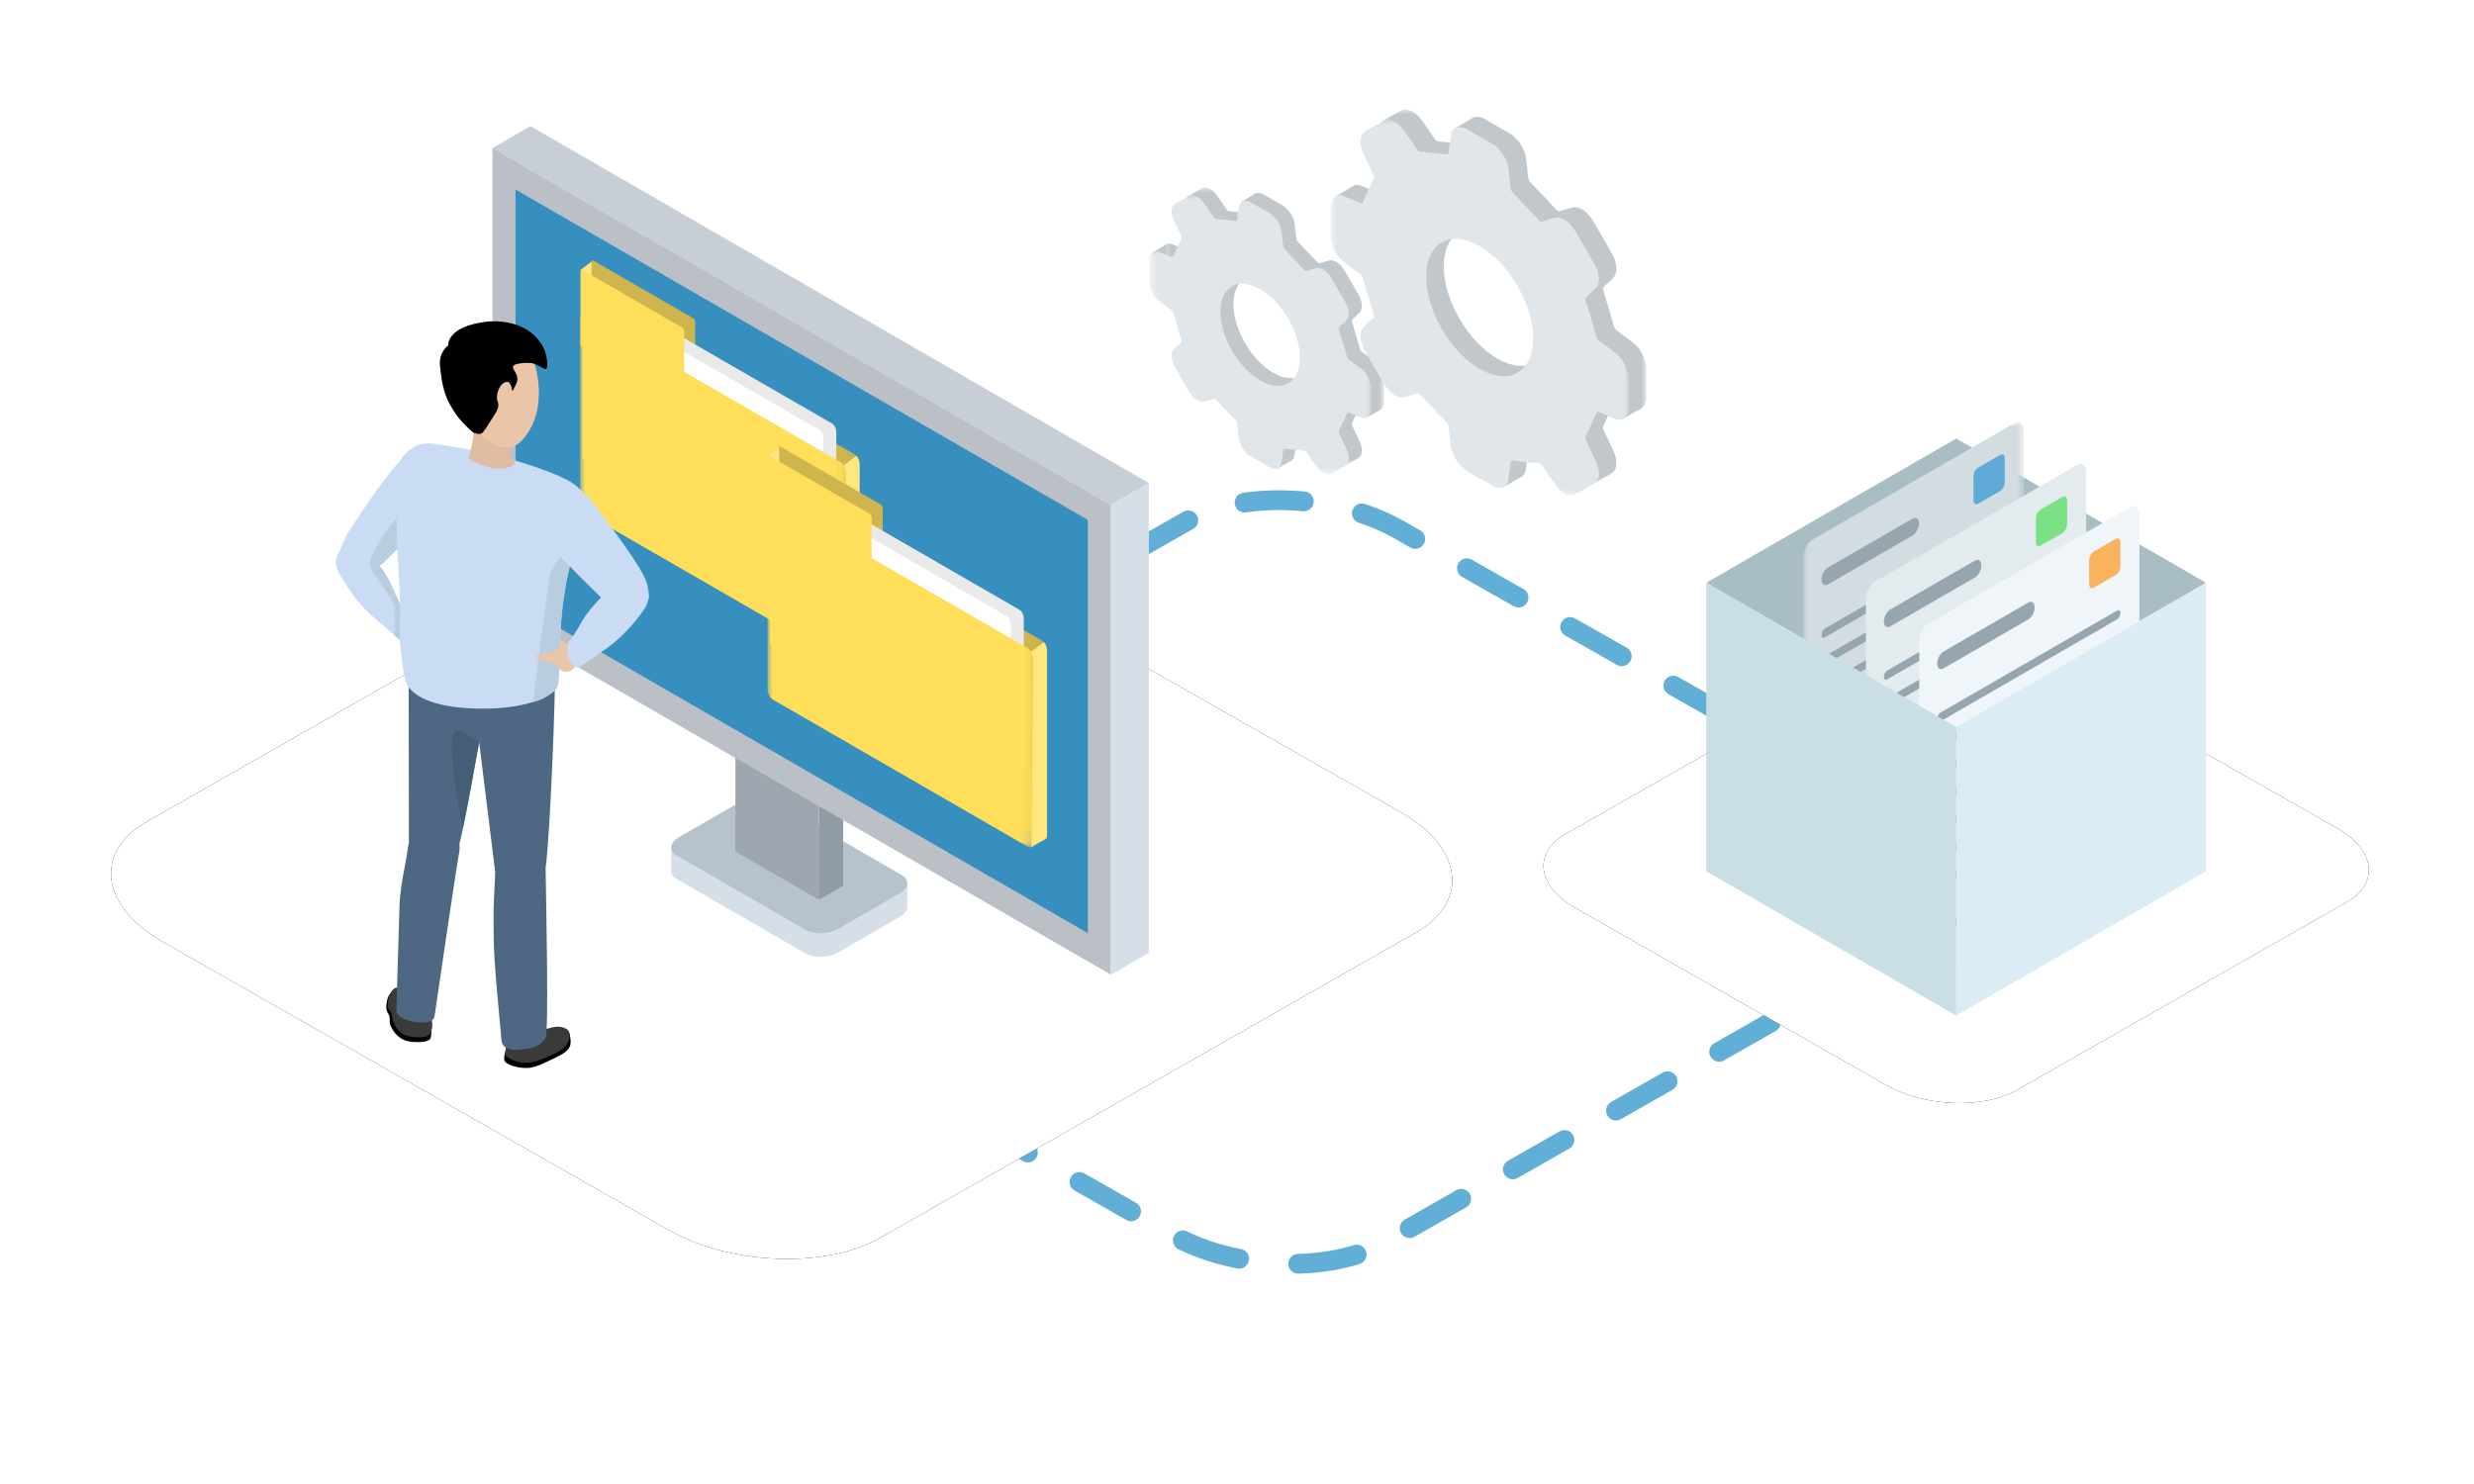 <svg xmlns="http://www.w3.org/2000/svg" xmlns:xlink="http://www.w3.org/1999/xlink" width="250" height="150" viewBox="0 0 250 150"><defs><polygon id="c" points="0 0 26.839 0 26.839 35.073 0 35.073"/><polygon id="e" points="0 0 26.839 0 26.839 35.073 0 35.073"/><polygon id="g" points="0 0 26.839 0 26.839 35.073 0 35.073"/><polygon id="i" points="0 0 26.839 0 26.839 35.073 0 35.073"/><polygon id="m" points="0 0 22.252 0 22.252 48.256 0 48.256"/><polygon id="o" points="0 0 22.382 0 22.382 28.222 0 28.222"/><polygon id="q" points="0 0 22.382 0 22.382 28.222 0 28.222"/><polygon id="s" points="0 0 30.1 0 30.1 37.953 0 37.953"/><polygon id="u" points="0 0 30.1 0 30.1 37.953 0 37.953"/><filter id="b" width="126.6%" height="146.6%" x="-13.3%" y="-23.3%" filterUnits="objectBoundingBox"><feOffset in="SourceAlpha" result="shadowOffsetOuter1"/><feGaussianBlur in="shadowOffsetOuter1" result="shadowBlurOuter1" stdDeviation="6"/><feColorMatrix in="shadowBlurOuter1" values="0 0 0 0 0.216 0 0 0 0 0.561 0 0 0 0 0.749 0 0 0 0.15 0"/></filter><filter id="l" width="143.2%" height="175.8%" x="-21.6%" y="-37.9%" filterUnits="objectBoundingBox"><feOffset in="SourceAlpha" result="shadowOffsetOuter1"/><feGaussianBlur in="shadowOffsetOuter1" result="shadowBlurOuter1" stdDeviation="6"/><feColorMatrix in="shadowBlurOuter1" values="0 0 0 0 0.216 0 0 0 0 0.561 0 0 0 0 0.749 0 0 0 0.15 0"/></filter><path id="a" d="M16.462,95.198 L67.471,124.273 C73.72,127.874 83.405,128.265 88.904,125.137 L143.058,94.272 C148.535,91.144 147.848,85.691 141.516,82.07 L90.445,53.036 C84.092,49.435 74.511,49.044 69.012,52.172 L14.859,83.037 C9.464,86.124 10.13,91.576 16.462,95.198 Z"/><path id="k" d="M159.199,91.777 L190.587,109.668 C194.432,111.884 200.392,112.124 203.776,110.2 L237.1,91.207 C240.471,89.282 240.048,85.927 236.151,83.698 L204.724,65.832 C200.815,63.616 194.919,63.376 191.536,65.3 L158.212,84.293 C154.892,86.193 155.302,89.548 159.199,91.777 Z"/></defs><g fill="none" fill-rule="evenodd"><rect width="250" height="150"/><path stroke="#61AFD6" stroke-dasharray="6" stroke-linecap="round" stroke-linejoin="round" stroke-width="2" d="M67.382,95.698 L118.391,124.773 C124.639,128.374 134.324,128.765 139.823,125.637 L193.977,94.772 C199.455,91.644 198.768,86.191 192.436,82.57 L141.364,53.536 C135.012,49.935 125.431,49.544 119.932,52.672 L65.778,83.537 C60.383,86.624 61.05,92.076 67.382,95.698 Z"/><use xlink:href="#a" fill="#000" filter="url(#b)"/><use xlink:href="#a" fill="#FFF"/><g transform="translate(49.765 12.75)"><polygon fill="#D6DFE8" points="41.916 78.974 41.916 76.428 40.269 78.06 40.383 80.374"/><path fill="#D6DFE8" d="M31.71,83.661 L18.619,76.103 C17.799,75.63 17.903,74.796 18.849,74.25 L25.068,70.66 C26.013,70.114 27.458,70.053 28.277,70.527 L41.368,78.085 C42.188,78.558 42.084,79.392 41.138,79.938 L34.92,83.528 C33.974,84.074 32.529,84.134 31.71,83.661"/><polygon fill="#D6DFE8" points="18.066 75.317 18.067 72.909 19.902 73.428 19.694 75.317"/><path fill="#B6C3CC" d="M31.71,81.281 L18.619,73.723 C17.799,73.25 17.903,72.416 18.849,71.87 L25.068,68.28 C26.013,67.734 27.458,67.674 28.277,68.147 L41.368,75.705 C42.188,76.178 42.084,77.012 41.138,77.558 L34.92,81.148 C33.974,81.695 32.529,81.754 31.71,81.281"/><polygon fill="#9EA7AF" points="32.987 78.2 24.547 73.327 24.547 54.289 32.987 59.162"/><polygon fill="#909BA3" points="35.44 76.783 32.987 78.2 32.987 59.162 35.44 57.746"/><polygon fill="#C8CED6" points="62.493 38.295 0 2.215 3.837 0 66.33 36.08"/><polygon fill="#BAC0C6" points="62.494 85.768 .001 49.688 .001 2.215 62.494 38.295"/><polygon fill="#378FBF" points="60.164 81.574 2.331 48.184 2.331 6.409 60.164 39.799"/><g transform="translate(8.858 13.58)"><g transform="translate(1.4 4.638)"><mask id="d" fill="#fff"><use xlink:href="#c"/></mask><path fill="#CEB54D" d="M0.53,20.126 L26.309,35.009 C26.602,35.178 26.839,34.999 26.839,34.608 L26.839,15.96 C26.839,15.57 26.602,15.116 26.309,14.947 L0.53,0.064 C0.237,-0.105 0,0.074 0,0.464 L0,19.113 C0,19.503 0.237,19.957 0.53,20.126" mask="url(#d)"/></g><path fill="#FFE780" d="M.037.965 1.306 0C1.306 0 1.488.122 1.597.543 1.643.721 1.641.85 1.641.85L1.641 19.499C1.641 19.499 1.649 19.681 1.581 19.8 1.567 19.824 1.484 19.951 1.396 19.953 1.148 19.958.241 19.991.241 19.991L.241 1.64.037.965ZM26.634 20.71 27.904 19.745C27.904 19.745 28.085 19.867 28.195 20.288 28.241 20.466 28.239 20.595 28.239 20.595L28.239 39.243C28.239 39.243 28.247 39.426 28.179 39.545 28.165 39.569 28.072 39.657 27.994 39.698 27.76 39.817 26.634 40.475 26.634 40.475L26.838 21.384 26.634 20.71Z"/><path fill="#CEB54D" d="M1.364,7.854 L11.424,13.662 C11.538,13.728 11.631,13.658 11.631,13.506 L11.631,6.228 C11.631,6.076 11.538,5.899 11.424,5.833 L1.364,0.025 C1.25,-0.041 1.157,0.029 1.157,0.181 L1.157,7.459 C1.157,7.611 1.25,7.788 1.364,7.854"/><path fill="#EAEAEA" d="M4.541,20.679 L25.454,32.753 C25.691,32.89 25.884,32.745 25.884,32.428 L25.884,17.299 C25.884,16.983 25.691,16.615 25.454,16.478 L4.541,4.404 C4.304,4.267 4.111,4.412 4.111,4.729 L4.111,19.857 C4.111,20.174 4.304,20.542 4.541,20.679"/><path fill="#FFF" d="M3.233,21.311 L24.146,33.385 C24.383,33.522 24.575,33.376 24.575,33.059 L24.575,17.931 C24.575,17.614 24.383,17.246 24.146,17.109 L3.233,5.036 C2.996,4.899 2.803,5.044 2.803,5.361 L2.803,20.489 C2.803,20.806 2.996,21.173 3.233,21.311"/><g transform="translate(0 5.427)"><mask id="f" fill="#fff"><use xlink:href="#e"/></mask><path fill="#FFDF5A" d="M0.53,20.126 L26.309,35.009 C26.602,35.178 26.839,34.999 26.839,34.608 L26.839,15.96 C26.839,15.57 26.602,15.116 26.309,14.947 L0.53,0.064 C0.237,-0.105 -0,0.074 -0,0.464 L-0,19.113 C-0,19.503 0.237,19.957 0.53,20.126" mask="url(#f)"/></g><path fill="#FFDF5A" d="M0.244,8.796 L10.303,14.604 C10.418,14.67 10.511,14.6 10.511,14.448 L10.511,7.17 C10.511,7.018 10.418,6.841 10.303,6.775 L0.244,0.967 C0.129,0.901 0.037,0.971 0.037,1.123 L0.037,8.401 C0.037,8.553 0.129,8.73 0.244,8.796"/></g><g transform="translate(27.802 32.409)"><g transform="translate(1.4 4.638)"><mask id="h" fill="#fff"><use xlink:href="#g"/></mask><path fill="#CEB54D" d="M0.53,20.126 L26.309,35.009 C26.602,35.178 26.839,34.999 26.839,34.608 L26.839,15.96 C26.839,15.57 26.602,15.116 26.309,14.947 L0.53,0.064 C0.237,-0.105 0,0.074 0,0.464 L0,19.113 C0,19.503 0.237,19.957 0.53,20.126" mask="url(#h)"/></g><path fill="#FFE780" d="M.037.965 1.306 0C1.306 0 1.488.122 1.597.543 1.643.721 1.641.85 1.641.85L1.641 19.499C1.641 19.499 1.649 19.681 1.581 19.8 1.567 19.824 1.484 19.951 1.396 19.953 1.148 19.958.241 19.991.241 19.991L.241 1.64.037.965ZM26.634 20.71 27.904 19.745C27.904 19.745 28.085 19.867 28.195 20.288 28.241 20.466 28.239 20.595 28.239 20.595L28.239 39.243C28.239 39.243 28.247 39.426 28.179 39.545 28.165 39.569 28.072 39.657 27.994 39.698 27.76 39.817 26.634 40.475 26.634 40.475L26.838 21.384 26.634 20.71Z"/><path fill="#CEB54D" d="M1.364,7.854 L11.424,13.662 C11.538,13.728 11.631,13.658 11.631,13.506 L11.631,6.228 C11.631,6.076 11.538,5.899 11.424,5.833 L1.364,0.025 C1.25,-0.041 1.157,0.029 1.157,0.181 L1.157,7.459 C1.157,7.611 1.25,7.788 1.364,7.854"/><path fill="#EAEAEA" d="M4.541,20.679 L25.454,32.753 C25.691,32.89 25.884,32.745 25.884,32.428 L25.884,17.299 C25.884,16.983 25.691,16.615 25.454,16.478 L4.541,4.404 C4.304,4.267 4.111,4.412 4.111,4.729 L4.111,19.857 C4.111,20.174 4.304,20.542 4.541,20.679"/><path fill="#FFF" d="M3.233,21.311 L24.146,33.385 C24.383,33.522 24.575,33.376 24.575,33.059 L24.575,17.931 C24.575,17.614 24.383,17.246 24.146,17.109 L3.233,5.036 C2.996,4.899 2.803,5.044 2.803,5.361 L2.803,20.489 C2.803,20.806 2.996,21.173 3.233,21.311"/><g transform="translate(0 5.427)"><mask id="j" fill="#fff"><use xlink:href="#i"/></mask><path fill="#FFDF5A" d="M0.53,20.126 L26.309,35.009 C26.602,35.178 26.839,34.999 26.839,34.608 L26.839,15.96 C26.839,15.57 26.602,15.116 26.309,14.947 L0.53,0.064 C0.237,-0.105 -0,0.074 -0,0.464 L-0,19.113 C-0,19.503 0.237,19.957 0.53,20.126" mask="url(#j)"/></g><path fill="#FFDF5A" d="M0.244,8.796 L10.303,14.604 C10.418,14.67 10.511,14.6 10.511,14.448 L10.511,7.17 C10.511,7.018 10.418,6.841 10.303,6.775 L0.244,0.967 C0.129,0.901 0.037,0.971 0.037,1.123 L0.037,8.401 C0.037,8.553 0.129,8.73 0.244,8.796"/></g><polygon fill="#D6DFE8" points="66.33 83.552 62.492 85.768 62.492 38.295 66.33 36.08"/></g><g transform="translate(33.942 32.476)"><path fill="#000" d="M6.697,0.887 L6.59,0.323 C6.59,0.323 6.524,0.405 6.44,0.519 C6.093,0.205 5.45,-0.116 4.866,0.041 C4.039,0.266 3.816,0.295 2.975,0.295 C1.966,0.296 1.347,0.347 0.835,0.898 C0.323,1.449 -0.223,2.878 0.094,3.238 C0.435,3.625 1.549,3.933 2.489,3.865 C3.296,3.806 4.442,3.174 5.202,2.822 C6.863,2.054 6.75,1.47 6.697,0.887" transform="translate(17.002 71.602)"/><path fill="#3A3A3A" d="M22.23,73.96 C21.472,74.314 20.282,74.888 19.476,74.946 C18.536,75.014 17.541,74.649 17.2,74.262 C16.883,73.902 17.433,72.768 17.673,72.185 C17.957,71.493 18.972,71.625 19.981,71.625 C20.822,71.624 21.045,71.595 21.873,71.371 C22.712,71.144 23.463,71.506 23.56,71.801 C23.696,72.212 23.698,73.274 22.23,73.96"/><path fill="#EAC5A7" d="M20.097,71.303 C20.097,71.744 20.157,72.468 19.711,72.749 C19.711,72.749 18.167,73.318 17.847,72.477 C17.739,72.194 17.489,70.788 17.446,70.367 C17.402,69.935 19.988,69.271 20.057,69.563 C20.1,69.742 20.096,70.688 20.097,71.303"/><path fill="#000" d="M5.415,68.063 L5.753,67.629 C5.753,67.629 5.996,67.679 5.977,67.782 C6.444,67.818 6.776,68.089 7.084,68.49 C7.522,69.059 7.662,69.197 8.264,69.662 C8.987,70.22 9.796,70.649 9.706,71.197 C9.616,71.736 9.682,72.424 9.48,72.587 C9.183,72.828 8.714,72.861 8.274,72.856 C7.746,72.851 6.961,72.852 6.334,72.298 C6.004,72.006 5.828,71.824 5.552,71.269 C5.322,70.808 5.536,70.562 5.383,70.168 C5.295,69.941 5.225,69.928 5.126,69.622 C5.035,69.341 5.142,68.37 5.415,68.063"/><path fill="#3A3A3A" d="M5.238,69.268 C5.251,69.522 5.423,69.541 5.553,69.852 C5.771,70.372 5.643,70.405 5.785,70.771 C5.973,71.259 6.195,71.581 6.491,71.843 C7.117,72.396 8.106,72.374 8.619,72.37 C8.851,72.369 9.277,72.311 9.489,72.056 C9.71,71.789 9.712,71.318 9.716,71.079 C9.723,70.5 9.703,70.193 9.639,69.571 C9.575,68.953 8.063,68.811 7.625,68.243 C7.18,67.666 6.896,67.214 6.058,67.372 C5.662,67.447 5.19,68.288 5.238,69.268"/><path fill="#EAC5A7" d="M6.935 68.552C6.935 68.994 6.875 69.717 7.321 69.998 7.321 69.998 8.865 70.567 9.185 69.727 9.293 69.444 9.543 68.037 9.586 67.616 9.63 67.185 7.044 66.521 6.975 66.813 6.932 66.991 6.936 67.937 6.935 68.552M19.594 53.574C20.784 54.098 21.324 55.488 20.8 56.678 20.275 57.868 18.886 58.408 17.696 57.884 16.506 57.36 15.966 55.97 16.49 54.78 17.014 53.59 18.404 53.05 19.594 53.574M20.057 72.231C19.974 72.929 19.403 73.435 18.782 73.361 18.161 73.288 17.725 72.662 17.807 71.964 17.89 71.266 18.461 70.76 19.082 70.834 19.703 70.908 20.14 71.533 20.057 72.231"/><path fill="#EAC5A7" d="M20.048,72.231 C19.965,72.929 19.395,73.435 18.774,73.362 C18.202,73.293 17.787,72.758 17.789,72.13 C17.789,72.13 17.54,70.815 17.538,70.815 C17.086,68.048 16.369,64.982 16.126,62.253 C15.931,60.064 16.24,58.252 16.26,56.143 L16.295,55.796 C16.471,54.314 17.683,53.239 19.003,53.396 C20.322,53.552 21.249,54.881 21.073,56.363 L21.072,56.463 C21.064,56.592 20.441,66.696 20.217,69.306 C20.217,69.306 20.216,69.307 20.216,69.307 C20.165,70.007 20.1,71.543 20.05,72.214 L20.048,72.231 Z"/><path fill="#EAC5A7" d="M21.935 38.311C21.699 36.189 19.787 34.661 17.665 34.898 15.543 35.134 14.014 37.046 14.251 39.168 14.296 39.573 16.28 55.642 16.28 55.642 16.345 56.949 17.235 58.019 18.408 58.117 19.704 58.225 20.854 57.106 20.978 55.619L21.005 55.262C21.508 51.621 22.02 39.081 21.935 38.311M11.1 50.953C12.218 51.617 12.586 53.062 11.922 54.18 11.259 55.298 9.814 55.666 8.695 55.002 7.578 54.339 7.209 52.894 7.873 51.776 8.537 50.658 9.982 50.29 11.1 50.953M9.307 69.53C9.14 70.213 8.513 70.646 7.905 70.498 7.297 70.35 6.94 69.676 7.106 68.993 7.273 68.31 7.9 67.877 8.508 68.025 9.116 68.173 9.473 68.847 9.307 69.53"/><path fill="#EAC5A7" d="M9.298,69.529 C9.132,70.212 8.504,70.645 7.897,70.497 C7.337,70.36 6.989,69.779 7.068,69.155 C7.068,69.155 6.98,67.821 6.977,67.82 C6.863,65.019 6.522,61.889 6.61,59.15 C6.68,56.954 7.206,55.192 7.48,53.101 L7.557,52.761 C7.911,51.311 9.244,50.39 10.534,50.705 C11.825,51.02 12.585,52.45 12.232,53.901 L12.219,53.999 C12.195,54.127 10.356,64.082 9.818,66.646 C9.818,66.646 9.818,66.646 9.818,66.646 C9.683,67.335 9.433,68.852 9.303,69.513 L9.298,69.529 Z"/><path fill="#EAC5A7" d="M15.267,36.085 C15.288,33.95 13.575,32.202 11.44,32.181 C9.305,32.159 7.557,33.872 7.536,36.008 C7.532,36.415 7.56,52.607 7.56,52.607 C7.467,53.911 8.222,55.082 9.375,55.32 C10.648,55.583 11.925,54.612 12.227,53.15 L12.297,52.799 C13.236,49.246 15.259,36.859 15.267,36.085"/><path fill="#EAC5A7" d="M14.152,38.827 C14.373,40.809 16.159,42.237 18.142,42.016 C20.124,41.795 21.552,40.008 21.331,38.026 C21.11,36.044 19.323,34.616 17.341,34.837 C15.359,35.058 13.931,36.844 14.152,38.827"/><path fill="#E0BCA2" d="M7.38,36.147 C7.601,38.129 9.387,39.558 11.37,39.336 C13.352,39.115 14.78,37.33 14.559,35.347 C14.338,33.365 12.552,31.936 10.57,32.157 C8.587,32.379 7.159,34.165 7.38,36.147"/><path fill="#EAC5A7" d="M11.138 36.081C11.138 36.081 11.088 39.905 13.034 41.079 15.092 42.32 17.841 42.035 17.841 42.035L15.459 37.518 11.138 36.081ZM1.584 25.995C.701 25.867.088 25.048.215 24.164.343 23.281 1.162 22.668 2.046 22.796 2.93 22.923 3.542 23.743 3.415 24.626 3.287 25.51 2.467 26.123 1.584 25.995"/><path fill="#EAC5A7" d="M11.392,16.8 C11.395,16.795 11.397,16.79 11.4,16.785 C12.048,15.804 11.962,14.475 11.118,13.587 C10.241,12.664 8.845,12.535 7.821,13.216 C7.801,13.227 7.78,13.235 7.76,13.247 L7.68,13.298 C6.071,14.102 2.382,19.907 1.394,21.418 C1.075,21.893 0.551,23.265 0.39,23.645 L2.572,25.828 C3.697,25.446 4.535,24.92 9.733,19.122 C10.58,18.178 11.126,17.226 11.392,16.8"/><path fill="#EAC5A7" d="M6.463,32.014 L6.461,32.012 C5.831,31.481 4.416,30.222 4.35,30.169 C2.032,28.336 0.589,25.653 0.34,25.065 L2.97,23.268 C2.97,23.268 3.737,24.067 4.153,24.473 C5.715,25.995 6.399,29.229 7.677,30.635 L6.463,32.014 Z"/><path fill="#EAC5A7" d="M6.306 31.85C6.003 31.444 6.086 30.868 6.493 30.565 6.899 30.262 7.475 30.345 7.778 30.752 8.082 31.159 7.998 31.734 7.591 32.037 7.184 32.341 6.609 32.257 6.306 31.85M3.29 24.983C2.951 25.809 2.006 26.203 1.181 25.864.355 25.524-.039 24.579.3 23.754.64 22.929 1.585 22.534 2.41 22.874 3.236 23.214 3.63 24.158 3.29 24.983"/><path fill="#EAC5A7" d="M6.31,31.848 C6.007,31.441 6.09,30.866 6.497,30.563 C6.904,30.259 7.479,30.343 7.782,30.75 C8.086,31.156 8.002,31.732 7.595,32.035 C7.189,32.339 6.613,32.255 6.31,31.848"/><path fill="#EAC5A7" d="M6.857,33.879 C6.553,33.363 6.518,32.907 6.504,32.284 C6.496,31.916 6.228,31.851 6.22,31.665 C6.214,31.499 7.359,30.395 7.643,30.604 C7.988,30.857 7.822,31.067 8.277,31.224 C8.741,31.384 9.187,31.795 9.499,32.325 C9.591,32.481 9.876,32.847 9.708,32.809 C9.626,32.791 9.501,32.863 9.547,32.993 C9.574,33.07 9.666,33.196 9.702,33.265 C9.917,33.681 9.39,34.167 8.956,34.423 C8.226,34.852 7.287,34.609 6.857,33.879"/><path fill="#EAC5A7" d="M9.093 32.819 9.093 32.819C9.237 32.734 9.423 32.783 9.507 32.926L10.774 35.077C10.858 35.22 10.81 35.407 10.666 35.491 10.523 35.576 10.336 35.528 10.251 35.384L8.986 33.233C8.901 33.09 8.949 32.903 9.093 32.819M8.641 33.472 8.641 33.472C8.785 33.388 8.972 33.436 9.056 33.579L10.322 35.731C10.407 35.874 10.358 36.06 10.214 36.145L10.214 36.145C10.071 36.23 9.884 36.181 9.8 36.038L8.534 33.887C8.45 33.743 8.498 33.557 8.641 33.472M7.851 33.55 7.851 33.55C7.995 33.465 8.181 33.514 8.265 33.657L9.532 35.808C9.616 35.951 9.568 36.138 9.424 36.222 9.281 36.307 9.094 36.259 9.009 36.115L7.744 33.964C7.659 33.821 7.707 33.634 7.851 33.55M6.864 33.294 6.864 33.294C7.008 33.21 7.195 33.258 7.279 33.401L8.545 35.553C8.63 35.696 8.581 35.883 8.437 35.967 8.294 36.052 8.108 36.003 8.023 35.86L6.757 33.709C6.673 33.565 6.721 33.379 6.864 33.294M7.959 31.473 7.959 31.473C8.041 31.329 8.227 31.277 8.372 31.359L10.543 32.589C10.688 32.671 10.74 32.857 10.658 33.002 10.575 33.146 10.39 33.198 10.245 33.116L8.073 31.886C7.928 31.804 7.877 31.618 7.959 31.473"/><path fill="#C9DCF4" d="M11.095,0.833 C10.199,-0.11 8.763,-0.27 7.688,0.444 L7.666,0.455 C7.651,0.461 7.636,0.469 7.621,0.478 L7.549,0.525 C6.034,1.282 2.727,6.37 1.482,8.284 L1.227,8.675 C0.965,9.068 0.576,10.029 0.344,10.603 L0.308,10.7 C0.231,10.809 0.171,10.917 0.125,11.028 C-0.045,11.445 -0.041,11.918 0.136,12.338 L0.135,12.339 L0.165,12.41 C0.428,13.029 1.883,15.715 4.203,17.551 C4.223,17.567 4.414,17.735 4.634,17.929 C5.119,18.357 5.853,19.004 6.288,19.372 L6.335,19.407 C6.534,19.561 6.777,19.632 7.015,19.618 C7.207,19.606 7.395,19.541 7.556,19.42 C8.002,19.087 8.095,18.453 7.762,18.006 C7.746,17.984 7.729,17.964 7.71,17.944 L7.711,17.943 L7.655,17.883 C7.075,17.243 6.618,16.221 6.134,15.137 C5.635,14.021 5.12,12.867 4.422,12.038 C5.462,11.127 7.053,9.457 9.712,6.492 C10.462,5.655 10.97,4.827 11.273,4.332 L11.387,4.145 C12.077,3.101 11.956,1.739 11.095,0.833" transform="translate(0 12.696)"/><path fill="#F7D297" d="M19.784 19.351C20.194 20.716 21.633 21.49 22.998 21.08 24.363 20.67 25.138 19.231 24.727 17.866 24.318 16.501 22.878 15.726 21.513 16.136 20.148 16.547 19.373 17.986 19.784 19.351M6.779 15.912C7.189 17.278 8.628 18.052 9.994 17.641 11.359 17.232 12.133 15.792 11.723 14.427 11.313 13.062 9.874 12.288 8.508 12.698 7.144 13.108 6.369 14.547 6.779 15.912"/><path fill="#EAC5A7" d="M6.596,24.377 C6.51,23.464 5.706,15.301 7.033,13.78 C8.198,12.445 9.146,12.448 10.1,12.58 C14.162,13.143 17.958,13.978 21.918,15.524 C22.963,15.931 25.228,16.886 24.852,19.246 C24.801,19.568 24.21,22.243 23.999,23.002 C23.816,23.664 22.593,29.558 22.442,30.124 C22.06,31.559 21.995,32.128 21.862,33.484 C21.759,34.53 21.556,36.141 21.464,37.148 C21.449,37.323 19.563,37.033 19.113,37.026 C17.097,36.996 15.195,37.497 11.865,35.984 C10.492,35.36 9.071,34.897 8.053,34.524 C7.224,34.22 6.701,33.404 6.768,32.523 C6.824,31.789 6.863,30.761 6.805,29.513 C6.706,27.379 6.883,27.396 6.596,24.377"/><path fill="#4E6884" d="M21.161,72.453 C21.558,72.484 21.222,57.794 21.191,55.267 C21.68,51.692 22.219,36.838 22.118,35.926 C21.998,34.852 7.374,32.241 7.351,34.461 C7.347,34.865 7.376,51.946 7.377,52.592 C7.374,52.636 7.373,52.68 7.375,52.734 L7.297,53.076 C7.197,53.843 7.061,54.575 6.929,55.284 C6.704,56.493 6.471,57.743 6.426,59.144 C6.374,60.766 6.151,67.905 6.11,69.572 C6.105,69.81 6.196,70.046 6.38,70.198 C7.244,70.911 8.763,70.992 9.494,70.775 C9.752,70.698 9.936,70.476 9.975,70.21 C10.309,67.959 12.102,55.645 12.388,54.096 L12.41,53.944 C12.5,53.574 12.524,53.199 12.481,52.826 C12.992,50.881 13.829,46.3 14.472,42.491 C15.064,47.298 16.095,55.651 16.096,55.651 C16.098,55.695 16.021,57.657 15.976,58.377 C15.899,59.604 15.946,60.868 15.943,62.269 C15.938,64.696 16.594,70.908 16.734,72.707 C16.762,73.067 17,73.376 17.341,73.495 C17.719,73.628 18.154,73.66 18.351,73.644 C19.306,73.568 20.578,73.467 21.161,72.453"/><path fill="#B8CEE0" d="M3.415,24.626 C3.642,25.673 5.862,27.909 5.916,29.024 C5.944,29.589 5.944,30.755 5.936,31.767 C6.065,31.878 6.185,31.981 6.288,32.068 L6.334,32.103 C6.534,32.258 6.777,32.328 7.016,32.314 C7.206,32.302 7.394,32.237 7.556,32.117 C8.003,31.783 8.095,31.149 7.762,30.702 C7.745,30.68 7.728,30.66 7.71,30.641 L7.711,30.64 L7.655,30.579 C7.074,29.94 6.618,28.917 6.134,27.834 C5.635,26.717 5.12,25.563 4.422,24.735 C4.892,24.322 5.477,23.753 6.22,22.981 L6.123,19.832 C6.123,19.832 3.187,23.58 3.415,24.626"/><path fill="#445E75" d="M14.479,42.542 C14.479,42.542 14.34,42.432 12.467,41.414 C10.594,40.396 12.823,51.258 12.823,51.258 L14.479,42.542 Z"/><path fill="#C9DCF4" d="M21.863,15.352 C18.26,13.946 14.603,13.035 10.003,12.398 C9.042,12.264 8,12.252 6.772,13.659 C5.547,15.063 6.467,26.958 6.464,27.749 C6.463,28.225 6.535,29.937 6.462,30.881 C6.389,31.838 6.705,36.088 7.294,36.904 C7.823,37.637 9.069,38.696 12.527,39.042 C16.192,39.408 20.589,38.92 22.137,37.209 C22.506,36.801 22.482,36.217 22.564,35.499 C22.632,34.9 22.422,30.429 23.44,25.584 C23.599,24.822 24.859,19.605 24.912,19.275 C25.322,16.702 22.809,15.721 21.863,15.352"/><path fill="#E0BCA2" d="M13.777,9.417 C13.984,11.126 13.974,12.02 13.404,13.758 C13.36,13.894 14.583,14.642 15.76,14.822 C17.138,15.031 18.474,14.625 17.963,14.006 C17.026,12.872 17.705,11.013 17.897,10.659 C18.611,9.341 17.888,9.029 16.546,8.739 C15.203,8.45 14.882,9.511 13.777,9.417"/><path fill="#EAC5A7" d="M13.655,2.997 C13.152,4.327 11.731,5.992 11.978,7.502 C12.135,8.457 12.825,9.293 13.533,10.026 C13.945,10.451 13.996,10.841 14.319,11.199 C15.309,12.295 16.787,13.077 17.869,12.693 C18.71,12.394 19.589,11.216 20.03,10.052 C20.494,8.824 20.613,7.367 20.434,5.962 C20.225,4.324 19.611,2.758 18.663,1.709 C16.903,-0.239 14.661,0.338 13.655,2.997"/><path fill="#000" d="M7.485,4.441 C7.128,4.81 7.96,5.171 7.82,6.003 C7.789,6.188 7.584,6.645 7.416,6.952 C7.379,7.02 7.279,6.991 7.278,6.914 C7.273,6.513 7.045,6.086 6.773,6.116 C6.039,6.196 5.572,7.471 5.85,8.128 C5.958,8.385 5.959,8.769 5.599,9.33 C4.131,11.615 4.377,11.487 3.507,11.302 C3.216,11.241 2.003,9.915 1.814,9.654 C0.445,7.766 0.238,6.634 0.014,4.471 C-0.126,3.116 0.852,2.426 0.852,2.426 C0.852,2.426 0.651,0.546 4.633,0.049 C5.192,-0.021 8.634,-0.346 10.309,2.378 C10.903,3.343 10.896,4.473 10.803,4.737 C10.777,4.81 10.703,4.851 10.626,4.832 C10.478,4.797 9.702,4.237 9.145,4.209 C8.359,4.171 7.743,4.284 7.485,4.441" transform="translate(10.504)"/><path fill="#B8CEE0" d="M19.907,38.477 C20.795,38.383 22.075,37.484 22.274,37.164 C22.564,36.695 22.483,36.217 22.564,35.499 C22.633,34.9 22.422,30.429 23.44,25.584 C23.449,25.537 23.845,23.793 23.862,23.715 L23.093,23.426 C22.939,23.314 21.628,25.374 21.607,25.563 L19.907,38.477 Z"/><path fill="#EAC5A7" d="M23.873,32.898 C23.865,32.907 22.968,32.308 22.807,32.218 C22.645,32.128 22.634,32.227 22.634,32.227 L22.526,33.534 L23.713,33.437 L23.873,32.898 Z"/><path fill="#EAC5A7" d="M24.181,34.652 C24.256,34.487 24.293,34.3 24.276,34.114 C24.239,33.697 23.951,33.423 23.605,33.441 C23.459,33.427 23.273,33.436 22.996,33.304 C22.787,33.205 22.533,33.172 22.261,33.189 C22.253,33.188 22.247,33.187 22.239,33.186 C22.237,33.187 22.234,33.188 22.232,33.19 C22.226,33.19 22.219,33.19 22.213,33.191 C22.212,33.194 22.211,33.198 22.21,33.203 C21.614,33.581 20.963,33.772 20.327,33.751 L20.324,33.751 C20.196,33.746 20.284,34.037 20.32,34.102 C20.402,34.25 20.688,34.302 20.815,34.307 L21.338,34.399 C21.581,34.442 21.814,34.528 22.023,34.656 C22.145,34.73 22.266,34.811 22.329,34.874 C22.45,34.992 22.58,35.108 22.7,35.227 C22.911,35.437 23.373,35.422 23.521,35.395 C23.747,35.352 23.868,35.231 24.148,34.951 C24.182,34.916 24.191,34.801 24.181,34.652"/><path fill="#EAC5A7" d="M24.372,34.874 L24.375,34.872 C25.058,34.412 26.599,33.312 26.671,33.267 C29.172,31.693 30.895,29.181 31.206,28.623 L28.785,26.555 C28.785,26.555 27.936,27.266 27.478,27.625 C25.762,28.971 24.735,32.112 23.313,33.373 L24.372,34.874 Z"/><path fill="#EAC5A7" d="M24.546 34.728C24.891 34.357 24.87 33.775 24.498 33.43 24.126 33.085 23.545 33.106 23.2 33.478 22.855 33.85 22.876 34.431 23.248 34.776 23.62 35.121 24.201 35.1 24.546 34.728M28.282 28.225C28.53 29.082 29.427 29.575 30.284 29.326 31.142 29.078 31.635 28.181 31.386 27.324 31.137 26.467 30.241 25.973 29.383 26.222 28.526 26.471 28.033 27.368 28.282 28.225"/><path fill="#EAC5A7" d="M26.216,18.975 C25.457,17.96 24.631,17.238 24.265,16.893 C24.155,16.79 24.035,16.699 23.904,16.622 C23.264,16.092 22.381,15.88 21.524,16.133 C20.157,16.537 19.377,17.972 19.78,19.34 C19.883,19.686 20.052,19.994 20.268,20.255 C21.258,22.234 25.635,26.426 26.831,27.603 C27.236,28.009 28.477,28.792 28.819,29.024 L31.387,27.312 C31.234,26.135 30.882,25.211 26.216,18.975"/><path fill="#EAC5A7" d="M31.357,28.315 C31.059,29.156 30.135,29.596 29.293,29.298 C28.452,28.999 28.012,28.076 28.311,27.234 C28.609,26.393 29.533,25.953 30.374,26.251 C31.215,26.55 31.655,27.474 31.357,28.315"/><path fill="#C9DCF4" d="M31.587,27.283 C31.429,26.075 31.142,25.212 26.371,18.837 C25.69,17.927 24.971,17.261 24.541,16.863 L24.393,16.726 C24.27,16.61 24.135,16.508 24.022,16.445 C23.298,15.845 22.329,15.646 21.43,15.912 C20.71,16.125 20.116,16.606 19.757,17.265 C19.398,17.924 19.318,18.685 19.531,19.405 C19.637,19.764 19.81,20.093 20.045,20.382 C20.995,22.248 24.714,25.884 26.307,27.44 L26.639,27.765 C26.683,27.809 26.737,27.858 26.798,27.909 C26.079,28.66 25.413,29.394 24.837,30.383 C24.484,30.99 24.141,31.576 23.789,32.069 L23.474,32.408 C23.474,32.408 22.903,34.455 24.509,35.039 C24.97,34.728 25.778,34.157 26.295,33.792 C26.551,33.611 26.735,33.481 26.765,33.462 C29.228,31.911 30.959,29.478 31.365,28.758 C31.365,28.758 31.645,28.088 31.645,27.787 C31.645,27.74 31.587,27.283 31.587,27.283"/></g><use xlink:href="#k" fill="#000" filter="url(#l)"/><use xlink:href="#k" fill="#FFF"/><g transform="translate(172.419 42.649)"><polygon fill="#A9BEC4" points="0 16.256 25.256 30.838 50.511 16.257 25.255 1.675"/><g transform="translate(9.832)"><mask id="n" fill="#fff"><use xlink:href="#m"/></mask><path fill="#D3DCE0" d="M21.327,36.366 L0.924,48.146 C0.416,48.439 0,48.125 0,47.447 L0,13.656 C0,12.978 0.416,12.183 0.924,11.889 L21.327,0.11 C21.836,-0.184 22.252,0.131 22.252,0.809 L22.252,34.6 C22.252,35.278 21.836,36.073 21.327,36.366" mask="url(#n)"/></g><path fill="#97A5AF" d="M20.852 11.478 12.285 16.424C11.933 16.627 11.645 16.41 11.645 15.94 11.645 15.472 11.933 14.922 12.285 14.718L20.852 9.772C21.204 9.569 21.492 9.786 21.492 10.256L21.492 10.256C21.492 10.724 21.204 11.275 20.852 11.478M29.828 11.469 11.978 21.775C11.795 21.881 11.645 21.767 11.645 21.523 11.645 21.279 11.795 20.992 11.978 20.887L29.828 10.581C30.011 10.475 30.161 10.589 30.161 10.833 30.161 11.077 30.011 11.364 29.828 11.469M29.828 14.261 11.978 24.566C11.795 24.672 11.645 24.559 11.645 24.314 11.645 24.07 11.795 23.784 11.978 23.678L29.828 13.372C30.011 13.267 30.161 13.38 30.161 13.624L30.161 13.624C30.161 13.869 30.011 14.155 29.828 14.261M29.828 17.052 11.978 27.357C11.795 27.463 11.645 27.35 11.645 27.106L11.645 27.106C11.645 26.862 11.795 26.575 11.978 26.469L29.828 16.164C30.011 16.058 30.161 16.172 30.161 16.416 30.161 16.66 30.011 16.947 29.828 17.052M29.828 19.843 11.978 30.149C11.795 30.255 11.645 30.141 11.645 29.897 11.645 29.653 11.795 29.366 11.978 29.261L29.828 18.955C30.011 18.85 30.161 18.963 30.161 19.207 30.161 19.451 30.011 19.738 29.828 19.843M29.828 22.635 11.978 32.94C11.795 33.046 11.645 32.933 11.645 32.688 11.645 32.444 11.795 32.158 11.978 32.052L29.828 21.747C30.011 21.641 30.161 21.754 30.161 21.998 30.161 22.243 30.011 22.529 29.828 22.635M29.828 25.426 11.978 35.732C11.795 35.838 11.645 35.724 11.645 35.48L11.645 35.48C11.645 35.236 11.795 34.949 11.978 34.844L29.828 24.538C30.011 24.432 30.161 24.546 30.161 24.79L30.161 24.79C30.161 25.034 30.011 25.321 29.828 25.426M29.828 28.218 11.978 38.523C11.795 38.629 11.645 38.516 11.645 38.271 11.645 38.027 11.795 37.741 11.978 37.635L29.828 27.329C30.011 27.224 30.161 27.337 30.161 27.581 30.161 27.826 30.011 28.112 29.828 28.218M17.721 40.128 11.978 43.444C11.795 43.549 11.645 43.436 11.645 43.192L11.645 43.192C11.645 42.948 11.795 42.662 11.978 42.556L17.721 39.24C17.904 39.134 18.054 39.247 18.054 39.492L18.054 39.492C18.054 39.736 17.904 40.023 17.721 40.128M29.828 33.138 24.085 36.454C23.902 36.56 23.752 36.446 23.752 36.202L23.752 36.202C23.752 35.958 23.902 35.672 24.085 35.566L29.828 32.25C30.011 32.144 30.161 32.258 30.161 32.502L30.161 32.502C30.161 32.746 30.011 33.033 29.828 33.138"/><path fill="#60AAD8" d="M29.698,6.979 L27.464,8.269 C27.21,8.416 27.001,8.258 27.001,7.919 L27.001,5.505 C27.001,5.166 27.21,4.768 27.464,4.621 L29.698,3.331 C29.953,3.184 30.161,3.341 30.161,3.68 L30.161,6.096 C30.161,6.435 29.953,6.832 29.698,6.979"/><path fill="#E4EBEF" d="M37.463,40.609 L17.06,52.389 C16.552,52.682 16.136,52.368 16.136,51.69 L16.136,17.899 C16.136,17.221 16.552,16.426 17.06,16.132 L37.463,4.353 C37.972,4.059 38.387,4.374 38.387,5.052 L38.387,38.843 C38.387,39.521 37.972,40.316 37.463,40.609"/><path fill="#97A5AF" d="M27.156 15.72 18.588 20.667C18.237 20.87 17.949 20.653 17.949 20.183 17.949 19.714 18.237 19.165 18.588 18.961L27.156 14.015C27.508 13.812 27.796 14.029 27.796 14.499L27.796 14.499C27.796 14.967 27.508 15.518 27.156 15.72M36.132 15.712 18.282 26.018C18.099 26.124 17.949 26.01 17.949 25.766 17.949 25.522 18.099 25.235 18.282 25.13L36.132 14.824C36.315 14.718 36.465 14.832 36.465 15.076 36.465 15.32 36.315 15.607 36.132 15.712M36.132 18.504 18.282 28.809C18.099 28.915 17.949 28.802 17.949 28.557 17.949 28.313 18.099 28.027 18.282 27.921L36.132 17.615C36.315 17.51 36.465 17.623 36.465 17.867 36.465 18.112 36.315 18.398 36.132 18.504M36.132 21.295 18.282 31.6C18.099 31.706 17.949 31.593 17.949 31.348L17.949 31.348C17.949 31.104 18.099 30.818 18.282 30.712L36.132 20.407C36.315 20.301 36.465 20.414 36.465 20.658 36.465 20.903 36.315 21.189 36.132 21.295M36.132 24.086 18.282 34.392C18.099 34.498 17.949 34.384 17.949 34.14 17.949 33.896 18.099 33.609 18.282 33.504L36.132 23.198C36.315 23.092 36.465 23.206 36.465 23.45 36.465 23.694 36.315 23.981 36.132 24.086M36.132 26.878 18.282 37.183C18.099 37.289 17.949 37.176 17.949 36.931 17.949 36.687 18.099 36.401 18.282 36.295L36.132 25.989C36.315 25.884 36.465 25.997 36.465 26.241 36.465 26.486 36.315 26.772 36.132 26.878M36.132 29.669 18.282 39.974C18.099 40.08 17.949 39.967 17.949 39.723L17.949 39.723C17.949 39.479 18.099 39.192 18.282 39.087L36.132 28.781C36.315 28.675 36.465 28.789 36.465 29.033L36.465 29.033C36.465 29.277 36.315 29.564 36.132 29.669M36.132 32.461 18.282 42.766C18.099 42.872 17.949 42.759 17.949 42.514 17.949 42.27 18.099 41.984 18.282 41.878L36.132 31.572C36.315 31.467 36.465 31.58 36.465 31.824L36.465 31.824C36.465 32.069 36.315 32.355 36.132 32.461M24.025 44.371 18.282 47.687C18.099 47.792 17.949 47.679 17.949 47.435L17.949 47.435C17.949 47.191 18.099 46.904 18.282 46.798L24.025 43.483C24.208 43.377 24.358 43.49 24.358 43.734L24.358 43.734C24.358 43.979 24.208 44.265 24.025 44.371M36.132 37.381 30.389 40.697C30.205 40.803 30.056 40.689 30.056 40.445 30.056 40.201 30.205 39.915 30.389 39.809L36.132 36.493C36.315 36.387 36.465 36.501 36.465 36.745 36.465 36.989 36.315 37.276 36.132 37.381"/><path fill="#7AE284" d="M36.002,11.222 L33.768,12.512 C33.514,12.659 33.305,12.501 33.305,12.162 L33.305,9.748 C33.305,9.409 33.514,9.011 33.768,8.864 L36.002,7.574 C36.256,7.427 36.465,7.584 36.465,7.923 L36.465,10.338 C36.465,10.678 36.256,11.075 36.002,11.222"/><path fill="#EFF5F9" d="M42.851,44.852 L22.448,56.632 C21.94,56.925 21.524,56.611 21.524,55.932 L21.524,22.142 C21.524,21.464 21.94,20.669 22.448,20.375 L42.851,8.596 C43.359,8.302 43.775,8.617 43.775,9.295 L43.775,43.086 C43.775,43.764 43.359,44.559 42.851,44.852"/><path fill="#97A5AF" d="M32.544 19.963 23.976 24.91C23.625 25.113 23.337 24.895 23.337 24.426 23.337 23.957 23.625 23.408 23.976 23.204L32.544 18.258C32.896 18.055 33.184 18.272 33.184 18.741L33.184 18.741C33.184 19.21 32.896 19.76 32.544 19.963M41.519 19.955 23.67 30.26C23.487 30.366 23.337 30.253 23.337 30.009 23.337 29.765 23.487 29.478 23.67 29.373L41.519 19.067C41.703 18.961 41.852 19.075 41.852 19.319 41.852 19.563 41.703 19.85 41.519 19.955M41.519 22.747 23.67 33.052C23.487 33.158 23.337 33.045 23.337 32.8 23.337 32.556 23.487 32.269 23.67 32.164L41.519 21.858C41.703 21.753 41.852 21.866 41.852 22.11 41.852 22.354 41.703 22.641 41.519 22.747M41.519 25.538 23.67 35.843C23.487 35.949 23.337 35.836 23.337 35.591L23.337 35.591C23.337 35.347 23.487 35.061 23.67 34.955L41.519 24.65C41.703 24.544 41.852 24.657 41.852 24.901L41.852 24.901C41.852 25.146 41.703 25.432 41.519 25.538M41.519 28.329 23.67 38.635C23.487 38.741 23.337 38.627 23.337 38.383 23.337 38.139 23.487 37.852 23.67 37.747L41.519 27.441C41.703 27.335 41.852 27.449 41.852 27.693 41.852 27.937 41.703 28.224 41.519 28.329M41.519 31.121 23.67 41.426C23.487 41.532 23.337 41.419 23.337 41.174L23.337 41.174C23.337 40.93 23.487 40.644 23.67 40.538L41.519 30.232C41.703 30.127 41.852 30.24 41.852 30.484 41.852 30.729 41.703 31.015 41.519 31.121M41.519 33.912 23.67 44.217C23.487 44.323 23.337 44.21 23.337 43.966 23.337 43.722 23.487 43.435 23.67 43.329L41.519 33.024C41.703 32.918 41.852 33.032 41.852 33.276 41.852 33.52 41.703 33.807 41.519 33.912M41.519 36.704 23.67 47.009C23.487 47.115 23.337 47.001 23.337 46.757L23.337 46.757C23.337 46.513 23.487 46.226 23.67 46.121L41.519 35.815C41.703 35.71 41.852 35.823 41.852 36.067L41.852 36.067C41.852 36.311 41.703 36.598 41.519 36.704M29.413 48.614 23.67 51.93C23.487 52.035 23.337 51.922 23.337 51.678L23.337 51.678C23.337 51.433 23.487 51.147 23.67 51.041L29.413 47.726C29.596 47.62 29.746 47.733 29.746 47.977L29.746 47.977C29.746 48.222 29.596 48.508 29.413 48.614M41.519 41.624 35.776 44.94C35.593 45.046 35.443 44.932 35.443 44.688 35.443 44.444 35.593 44.158 35.776 44.052L41.519 40.736C41.703 40.63 41.852 40.744 41.852 40.988 41.852 41.232 41.703 41.519 41.519 41.624"/><path fill="#F9B25D" d="M41.39,15.465 L39.155,16.755 C38.901,16.901 38.693,16.744 38.693,16.405 L38.693,13.991 C38.693,13.651 38.901,13.254 39.155,13.107 L41.39,11.817 C41.644,11.67 41.852,11.827 41.852,12.166 L41.852,14.581 C41.852,14.92 41.644,15.318 41.39,15.465"/><polygon fill="#DCECF4" points="50.511 45.419 25.256 60 25.256 30.838 50.511 16.257"/><polygon fill="#CADEE5" points="25.256 60 0 45.419 0 16.257 25.256 30.838"/></g><g transform="matrix(-1 0 0 1 139.852 18.952)"><mask id="p" fill="#fff"><use xlink:href="#o"/></mask><path fill="#C2C7CC" d="M11.191,18.723 C8.972,20.004 7.172,18.978 7.172,16.431 C7.172,13.884 8.972,10.781 11.191,9.499 C13.411,8.218 15.21,9.244 15.21,11.791 C15.21,14.338 13.411,17.441 11.191,18.723 M22.179,5.899 C21.996,5.66 21.718,5.615 21.369,5.755 C20.982,5.91 20.594,6.064 20.205,6.239 C20.059,6.304 19.998,6.271 19.945,6.149 C19.694,5.569 19.433,4.999 19.163,4.438 C19.112,4.332 19.117,4.243 19.195,4.084 C19.433,3.6 19.663,3.113 19.892,2.625 C20.262,1.837 20.23,1.141 19.797,0.878 C19.336,0.599 18.868,0.332 18.394,0.078 C17.947,-0.161 17.326,0.16 16.823,0.875 C16.519,1.308 16.214,1.74 15.92,2.182 C15.797,2.366 15.71,2.4 15.572,2.41 C14.969,2.455 14.359,2.52 13.746,2.597 C13.61,2.614 13.532,2.601 13.515,2.427 C13.478,2.026 13.414,1.644 13.361,1.254 C13.28,0.661 12.966,0.446 12.42,0.604 C12.394,0.611 12.372,0.603 12.347,0.602 C11.577,1.047 10.806,1.492 10.035,1.937 C9.883,2.096 9.721,2.242 9.581,2.418 C9.272,2.809 9.085,3.237 9.03,3.68 C8.971,4.159 8.91,4.638 8.866,5.11 C8.85,5.287 8.79,5.392 8.657,5.529 C8.025,6.182 7.397,6.844 6.773,7.515 C6.653,7.643 6.578,7.677 6.481,7.646 C6.177,7.548 5.869,7.462 5.559,7.378 C5.058,7.243 4.436,7.64 3.989,8.395 C3.514,9.197 3.046,10.004 2.586,10.814 C2.153,11.578 2.12,12.31 2.49,12.672 C2.715,12.892 2.938,13.113 3.175,13.313 C3.274,13.397 3.259,13.506 3.198,13.699 C2.934,14.544 2.684,15.388 2.443,16.23 C2.389,16.418 2.339,16.536 2.178,16.648 C1.81,16.904 1.445,17.188 1.078,17.46 C0.521,17.874 0.175,18.435 0.039,19.14 C0.032,19.173 0.013,19.21 -3.65654625e-05,19.246 C-3.65654625e-05,20.13 -3.65654625e-05,21.015 -3.65654625e-05,21.899 C0.067,22.042 0.115,22.208 0.204,22.323 C0.387,22.562 0.664,22.607 1.014,22.467 C1.401,22.312 1.788,22.157 2.178,21.983 C2.323,21.918 2.384,21.951 2.437,22.073 C2.688,22.653 2.949,23.223 3.219,23.784 C3.27,23.89 3.265,23.979 3.187,24.138 C2.949,24.622 2.719,25.109 2.49,25.596 C2.12,26.386 2.153,27.081 2.586,27.344 C3.046,27.623 3.514,27.89 3.988,28.143 C4.435,28.383 5.058,28.061 5.559,27.348 C5.863,26.915 6.166,26.481 6.462,26.041 C6.573,25.876 6.655,25.82 6.791,25.811 C7.4,25.766 8.016,25.701 8.635,25.626 C8.77,25.609 8.85,25.621 8.867,25.796 C8.905,26.196 8.969,26.578 9.021,26.968 C9.101,27.562 9.417,27.776 9.963,27.618 C9.988,27.61 10.011,27.619 10.035,27.62 C10.806,27.175 11.577,26.73 12.347,26.285 C12.5,26.126 12.662,25.98 12.802,25.804 C13.111,25.413 13.297,24.985 13.352,24.542 C13.412,24.063 13.473,23.583 13.516,23.111 C13.532,22.935 13.593,22.83 13.726,22.693 C14.351,22.048 14.974,21.396 15.591,20.73 C15.726,20.584 15.808,20.544 15.919,20.581 C16.215,20.679 16.519,20.762 16.823,20.844 C17.318,20.977 17.932,20.596 18.377,19.852 C18.865,19.035 19.343,18.21 19.81,17.38 C20.234,16.626 20.257,15.906 19.892,15.55 C19.668,15.33 19.443,15.111 19.208,14.909 C19.119,14.831 19.115,14.74 19.173,14.551 C19.443,13.688 19.698,12.826 19.945,11.965 C19.998,11.782 20.059,11.678 20.205,11.575 C20.572,11.316 20.938,11.034 21.304,10.762 C21.861,10.348 22.207,9.788 22.344,9.082 C22.35,9.049 22.369,9.012 22.382,8.977 L22.382,6.323 C22.316,6.18 22.267,6.014 22.179,5.899" mask="url(#p)"/><polygon fill="#C2C7CC" points="13.042 .635 14.425 1.46 12.801 3.886"/><polygon fill="#C2C7CC" points="22.007 5.747 23.415 6.588 21.876 7.853"/><polygon fill="#C2C7CC" points=".405 22.49 1.823 23.304 1.939 21.348"/><polygon fill="#C2C7CC" points="10.746 28.409 9.347 27.59 10.955 26.259"/><g transform="translate(1.32 .778)"><mask id="r" fill="#fff"><use xlink:href="#q"/></mask><path fill="#E1E6EA" d="M11.191,18.723 C8.972,20.004 7.172,18.978 7.172,16.431 C7.172,13.884 8.972,10.781 11.191,9.499 C13.411,8.218 15.21,9.244 15.21,11.791 C15.21,14.338 13.411,17.441 11.191,18.723 M22.179,5.899 C21.996,5.66 21.718,5.615 21.369,5.755 C20.982,5.91 20.594,6.064 20.205,6.239 C20.059,6.304 19.998,6.271 19.945,6.149 C19.694,5.569 19.433,4.999 19.163,4.438 C19.112,4.332 19.117,4.243 19.195,4.084 C19.433,3.6 19.663,3.113 19.892,2.625 C20.262,1.837 20.23,1.141 19.797,0.878 C19.336,0.599 18.869,0.332 18.394,0.078 C17.947,-0.161 17.326,0.16 16.823,0.875 C16.519,1.308 16.214,1.74 15.92,2.182 C15.797,2.366 15.71,2.4 15.572,2.41 C14.969,2.455 14.359,2.52 13.746,2.597 C13.61,2.614 13.532,2.601 13.515,2.427 C13.478,2.026 13.414,1.644 13.361,1.254 C13.28,0.661 12.966,0.446 12.42,0.604 C12.394,0.611 12.372,0.603 12.347,0.602 C11.577,1.047 10.806,1.492 10.035,1.937 C9.883,2.096 9.721,2.242 9.581,2.418 C9.272,2.809 9.085,3.237 9.03,3.68 C8.971,4.159 8.91,4.638 8.866,5.11 C8.85,5.287 8.79,5.392 8.657,5.529 C8.025,6.182 7.397,6.844 6.773,7.515 C6.653,7.643 6.578,7.677 6.48,7.646 C6.177,7.548 5.869,7.462 5.559,7.378 C5.058,7.243 4.436,7.64 3.989,8.395 C3.514,9.197 3.046,10.004 2.586,10.814 C2.153,11.578 2.12,12.31 2.49,12.672 C2.715,12.892 2.938,13.113 3.175,13.313 C3.274,13.397 3.259,13.506 3.198,13.699 C2.934,14.544 2.684,15.388 2.443,16.23 C2.389,16.418 2.339,16.536 2.178,16.648 C1.81,16.904 1.445,17.188 1.078,17.46 C0.521,17.874 0.176,18.435 0.039,19.14 C0.032,19.173 0.013,19.21 0,19.246 L0,21.899 C0.067,22.042 0.115,22.208 0.204,22.323 C0.387,22.562 0.664,22.607 1.014,22.467 C1.401,22.312 1.788,22.157 2.178,21.983 C2.323,21.918 2.384,21.951 2.437,22.073 C2.688,22.653 2.949,23.223 3.219,23.784 C3.27,23.89 3.265,23.979 3.187,24.138 C2.949,24.622 2.719,25.109 2.49,25.596 C2.12,26.386 2.153,27.081 2.586,27.344 C3.046,27.623 3.514,27.89 3.988,28.143 C4.435,28.383 5.058,28.061 5.559,27.348 C5.863,26.915 6.166,26.481 6.462,26.041 C6.573,25.876 6.655,25.82 6.791,25.811 C7.4,25.766 8.016,25.701 8.635,25.626 C8.77,25.609 8.85,25.621 8.867,25.796 C8.905,26.196 8.969,26.578 9.021,26.968 C9.102,27.562 9.417,27.776 9.963,27.618 C9.988,27.61 10.011,27.619 10.035,27.62 C10.806,27.175 11.577,26.73 12.347,26.285 C12.5,26.126 12.662,25.98 12.802,25.804 C13.111,25.413 13.297,24.985 13.352,24.542 C13.412,24.063 13.473,23.583 13.516,23.111 C13.533,22.935 13.593,22.83 13.726,22.693 C14.351,22.048 14.974,21.396 15.591,20.73 C15.726,20.584 15.808,20.544 15.92,20.581 C16.215,20.679 16.519,20.762 16.823,20.844 C17.318,20.977 17.932,20.596 18.377,19.852 C18.865,19.035 19.343,18.21 19.81,17.38 C20.234,16.626 20.257,15.906 19.892,15.55 C19.668,15.33 19.443,15.111 19.208,14.909 C19.119,14.831 19.115,14.74 19.173,14.551 C19.443,13.688 19.698,12.826 19.945,11.965 C19.998,11.782 20.059,11.678 20.205,11.575 C20.572,11.316 20.938,11.034 21.304,10.762 C21.861,10.348 22.207,9.788 22.344,9.082 C22.35,9.049 22.369,9.012 22.382,8.977 L22.382,6.323 C22.316,6.18 22.267,6.014 22.179,5.899" mask="url(#r)"/></g></g><g transform="matrix(-1 0 0 1 166.35 11.059)"><mask id="t" fill="#fff"><use xlink:href="#s"/></mask><path fill="#C2C7CC" d="M15.05,25.179 C12.065,26.902 9.645,25.522 9.645,22.098 C9.645,18.672 12.065,14.498 15.05,12.775 C18.035,11.051 20.455,12.431 20.455,15.856 C20.455,19.282 18.035,23.455 15.05,25.179 M29.827,7.933 C29.58,7.611 29.207,7.551 28.737,7.74 C28.217,7.949 27.695,8.156 27.172,8.39 C26.976,8.478 26.894,8.433 26.823,8.269 C26.485,7.489 26.134,6.722 25.771,5.968 C25.703,5.825 25.709,5.706 25.814,5.493 C26.134,4.841 26.444,4.186 26.751,3.531 C27.249,2.47 27.206,1.534 26.623,1.181 C26.004,0.806 25.375,0.447 24.737,0.105 C24.135,-0.216 23.301,0.215 22.624,1.177 C22.215,1.759 21.805,2.34 21.41,2.934 C21.245,3.182 21.127,3.228 20.942,3.241 C20.13,3.302 19.311,3.389 18.487,3.492 C18.303,3.515 18.198,3.498 18.176,3.263 C18.125,2.725 18.04,2.21 17.968,1.686 C17.86,0.889 17.437,0.6 16.702,0.812 C16.668,0.822 16.638,0.81 16.605,0.809 C15.569,1.407 14.532,2.006 13.495,2.604 C13.291,2.819 13.072,3.015 12.885,3.252 C12.469,3.777 12.218,4.353 12.144,4.949 C12.064,5.593 11.982,6.238 11.924,6.873 C11.902,7.11 11.82,7.251 11.642,7.435 C10.792,8.314 9.947,9.204 9.108,10.106 C8.947,10.278 8.847,10.324 8.716,10.282 C8.307,10.151 7.893,10.035 7.476,9.922 C6.802,9.741 5.966,10.274 5.364,11.29 C4.726,12.368 4.097,13.454 3.478,14.543 C2.895,15.57 2.852,16.555 3.349,17.042 C3.651,17.337 3.951,17.634 4.269,17.903 C4.403,18.016 4.382,18.164 4.301,18.423 C3.946,19.559 3.609,20.694 3.285,21.827 C3.213,22.079 3.145,22.238 2.929,22.389 C2.434,22.733 1.943,23.114 1.45,23.48 C0.701,24.038 0.236,24.791 0.052,25.74 C0.043,25.785 0.018,25.834 -4.91742427e-05,25.882 C-4.91742427e-05,27.071 -4.91742427e-05,28.261 -4.91742427e-05,29.451 C0.089,29.643 0.155,29.866 0.274,30.021 C0.52,30.343 0.893,30.403 1.363,30.214 C1.884,30.005 2.405,29.798 2.929,29.563 C3.124,29.476 3.206,29.521 3.277,29.685 C3.615,30.465 3.966,31.231 4.329,31.985 C4.398,32.128 4.391,32.248 4.286,32.461 C3.966,33.112 3.657,33.767 3.349,34.423 C2.852,35.484 2.895,36.419 3.478,36.773 C4.096,37.148 4.725,37.507 5.363,37.848 C5.965,38.17 6.802,37.737 7.476,36.778 C7.885,36.196 8.293,35.613 8.691,35.021 C8.84,34.798 8.95,34.724 9.133,34.711 C9.952,34.651 10.78,34.564 11.612,34.462 C11.794,34.44 11.902,34.455 11.924,34.691 C11.976,35.229 12.061,35.743 12.132,36.268 C12.24,37.067 12.664,37.354 13.398,37.141 C13.432,37.131 13.463,37.143 13.495,37.144 C14.532,36.546 15.569,35.947 16.605,35.349 C16.81,35.135 17.028,34.938 17.216,34.701 C17.632,34.177 17.882,33.6 17.956,33.005 C18.037,32.361 18.118,31.715 18.177,31.081 C18.199,30.844 18.28,30.703 18.458,30.519 C19.3,29.65 20.138,28.773 20.967,27.878 C21.149,27.682 21.259,27.628 21.409,27.678 C21.807,27.81 22.215,27.921 22.624,28.031 C23.29,28.211 24.115,27.698 24.713,26.698 C25.37,25.599 26.013,24.489 26.641,23.373 C27.211,22.359 27.242,21.391 26.751,20.912 C26.45,20.617 26.148,20.322 25.832,20.049 C25.712,19.946 25.706,19.822 25.785,19.568 C26.147,18.408 26.49,17.248 26.823,16.09 C26.894,15.845 26.976,15.704 27.172,15.566 C27.666,15.218 28.158,14.839 28.65,14.473 C29.4,13.916 29.864,13.163 30.048,12.214 C30.057,12.169 30.083,12.119 30.1,12.072 L30.1,8.503 C30.011,8.311 29.946,8.088 29.827,7.933" mask="url(#t)"/><polygon fill="#C2C7CC" points="17.539 .854 19.399 1.964 17.216 5.226"/><polygon fill="#C2C7CC" points="29.595 7.729 31.49 8.859 29.42 10.562"/><polygon fill="#C2C7CC" points=".545 30.245 2.452 31.34 2.607 28.71"/><polygon fill="#C2C7CC" points="14.451 38.205 12.57 37.104 14.732 35.314"/><g transform="translate(1.776 1.047)"><mask id="v" fill="#fff"><use xlink:href="#u"/></mask><path fill="#E1E6EA" d="M15.05,25.179 C12.065,26.902 9.646,25.522 9.646,22.098 C9.646,18.672 12.065,14.498 15.05,12.775 C18.035,11.051 20.455,12.431 20.455,15.856 C20.455,19.282 18.035,23.455 15.05,25.179 M29.827,7.933 C29.58,7.611 29.208,7.551 28.737,7.74 C28.217,7.949 27.695,8.156 27.172,8.39 C26.976,8.478 26.894,8.433 26.823,8.269 C26.485,7.489 26.134,6.722 25.771,5.968 C25.703,5.825 25.709,5.706 25.814,5.493 C26.134,4.841 26.444,4.186 26.751,3.531 C27.249,2.47 27.206,1.534 26.623,1.181 C26.004,0.806 25.375,0.447 24.737,0.105 C24.135,-0.216 23.301,0.215 22.624,1.177 C22.215,1.759 21.805,2.34 21.41,2.934 C21.245,3.182 21.127,3.228 20.942,3.241 C20.13,3.302 19.311,3.389 18.487,3.492 C18.303,3.515 18.198,3.498 18.176,3.263 C18.125,2.725 18.04,2.21 17.968,1.686 C17.86,0.889 17.437,0.6 16.703,0.812 C16.668,0.822 16.638,0.81 16.605,0.809 C15.569,1.407 14.532,2.006 13.495,2.604 C13.291,2.819 13.072,3.015 12.885,3.252 C12.469,3.777 12.218,4.353 12.144,4.949 C12.064,5.593 11.982,6.238 11.924,6.873 C11.902,7.11 11.821,7.251 11.642,7.435 C10.792,8.314 9.947,9.204 9.108,10.106 C8.947,10.278 8.847,10.324 8.715,10.282 C8.307,10.151 7.893,10.035 7.476,9.922 C6.802,9.741 5.966,10.274 5.364,11.29 C4.726,12.368 4.097,13.454 3.478,14.543 C2.895,15.57 2.852,16.555 3.349,17.042 C3.651,17.337 3.951,17.634 4.269,17.903 C4.403,18.016 4.382,18.164 4.301,18.423 C3.946,19.559 3.609,20.694 3.285,21.827 C3.213,22.079 3.145,22.238 2.929,22.389 C2.434,22.733 1.943,23.114 1.45,23.48 C0.701,24.038 0.236,24.791 0.052,25.74 C0.043,25.785 0.018,25.834 0,25.882 L0,29.451 C0.089,29.643 0.155,29.866 0.274,30.021 C0.52,30.343 0.893,30.403 1.363,30.214 C1.884,30.005 2.405,29.798 2.929,29.563 C3.124,29.476 3.206,29.521 3.277,29.685 C3.615,30.465 3.966,31.231 4.329,31.985 C4.398,32.128 4.391,32.248 4.287,32.461 C3.966,33.112 3.657,33.767 3.349,34.423 C2.852,35.484 2.895,36.419 3.478,36.773 C4.096,37.148 4.725,37.507 5.363,37.848 C5.965,38.17 6.802,37.737 7.476,36.778 C7.885,36.196 8.293,35.613 8.691,35.021 C8.84,34.798 8.95,34.724 9.133,34.711 C9.952,34.651 10.78,34.564 11.612,34.462 C11.794,34.44 11.902,34.455 11.924,34.691 C11.976,35.229 12.061,35.743 12.132,36.268 C12.24,37.067 12.664,37.354 13.398,37.141 C13.432,37.131 13.463,37.143 13.495,37.144 C14.532,36.546 15.569,35.947 16.605,35.349 C16.81,35.135 17.028,34.938 17.216,34.701 C17.632,34.177 17.882,33.6 17.956,33.005 C18.037,32.361 18.118,31.715 18.177,31.081 C18.199,30.844 18.28,30.703 18.459,30.519 C19.3,29.65 20.138,28.773 20.967,27.878 C21.149,27.682 21.26,27.628 21.409,27.678 C21.807,27.81 22.215,27.921 22.624,28.031 C23.29,28.211 24.116,27.698 24.713,26.698 C25.37,25.599 26.013,24.489 26.641,23.373 C27.211,22.359 27.243,21.391 26.751,20.912 C26.45,20.617 26.148,20.322 25.832,20.049 C25.712,19.946 25.706,19.822 25.785,19.568 C26.147,18.408 26.49,17.248 26.823,16.09 C26.894,15.845 26.976,15.704 27.172,15.566 C27.666,15.218 28.158,14.839 28.65,14.473 C29.4,13.916 29.865,13.163 30.048,12.214 C30.057,12.169 30.083,12.119 30.101,12.072 L30.101,8.503 C30.011,8.311 29.946,8.088 29.827,7.933" mask="url(#v)"/></g></g></g></svg>